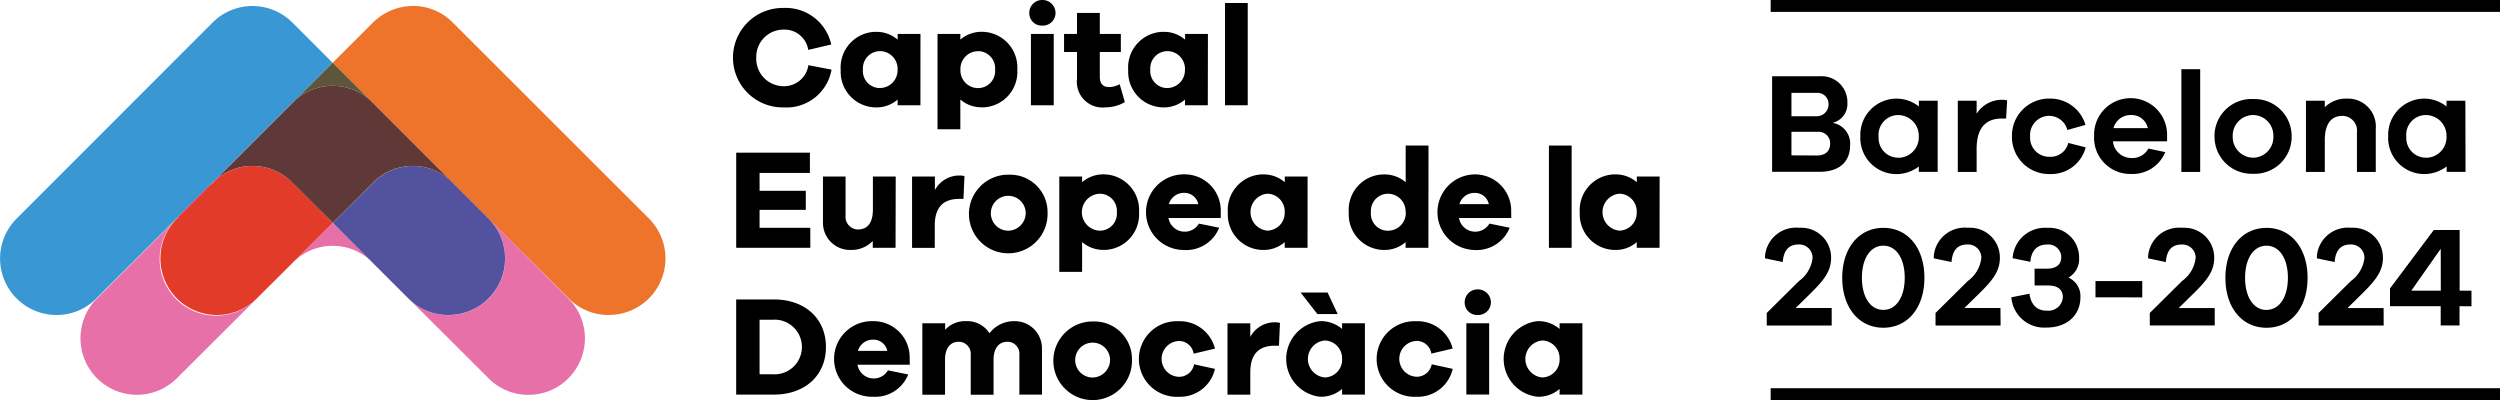 <svg xmlns="http://www.w3.org/2000/svg" viewBox="0 0 986.11 157.82"><defs><style>.cls-1{fill:#3998d4;}.cls-2{fill:#ee742c;}.cls-3{fill:#5d563c;}.cls-4{fill:#e770a8;}.cls-5{fill:#52529f;}.cls-6{fill:#e33b29;}.cls-7{fill:#5f3937;}</style></defs><g id="Capa_2" data-name="Capa 2"><g id="LOGOS"><g id="Grupo_302" data-name="Grupo 302"><g id="Grupo_301" data-name="Grupo 301"><path id="Trazado_314" data-name="Trazado 314" d="M723.17,48.35a7.56,7.56,0,0,0,5.52-7.77,10.15,10.15,0,0,0-9.78-10.51,10.5,10.5,0,0,0-1.37,0H699v37.7H717.6c8.39,0,12.16-4.34,12.16-10.47a8.28,8.28,0,0,0-6.59-8.78ZM706.63,36.63H716.7a4.38,4.38,0,0,1,4.56,4.16V41a4.66,4.66,0,0,1-4.47,4.85c-.2,0-.4,0-.6,0h-9.56Zm0,24.65V52H717a4.52,4.52,0,0,1,4.88,4.13,4.61,4.61,0,0,1,0,.53c0,2.81-1.75,4.67-5.18,4.67Zm57.68-21.55h-7.43V42a14.15,14.15,0,0,0-9.29-3.09,14.31,14.31,0,0,0-13.79,14.8v.1a14.25,14.25,0,0,0,13.62,14.85h.16a14.43,14.43,0,0,0,9.29-3V67.8h7.43ZM748.87,62.2A7.73,7.73,0,0,1,741,54.63q0-.42,0-.84a7.78,7.78,0,0,1,7.12-8.39,6.19,6.19,0,0,1,.74,0,8.15,8.15,0,0,1,8,8.31v.11a8.11,8.11,0,0,1-7.79,8.41Zm40.8-22.84a11.79,11.79,0,0,0-10,5.49V39.73h-7.43V67.81h7.43V58.75c0-7.82,3.15-12,10-12h1.63l.4-7.15a5.72,5.72,0,0,0-2-.22ZM808.6,61.84a7.52,7.52,0,0,1-7.84-7.16,6.58,6.58,0,0,1,0-.89,7.58,7.58,0,0,1,7-8.08,7.46,7.46,0,0,1,7.7,5.56l7.14-2A14.42,14.42,0,0,0,808.6,38.89a14.64,14.64,0,0,0-15,14.24v.66a14.61,14.61,0,0,0,14.34,14.86h.69a14.07,14.07,0,0,0,14.06-10.53l-6.86-1.74A7.15,7.15,0,0,1,808.6,61.84Zm46.2-8.6A14.39,14.39,0,0,0,826,53c0,.26,0,.51,0,.77a14.27,14.27,0,0,0,13.68,14.84l.73,0A13.89,13.89,0,0,0,854.07,60l-6.64-1.41a7.17,7.17,0,0,1-7,3.72,7.28,7.28,0,0,1-7-6.55H854.8Zm-14.24-7.87a6.54,6.54,0,0,1,6.64,5.18H833.64A7,7,0,0,1,840.56,45.37Zm27.29,22.45V27.3h-7.42V67.81Zm20.94-28.76A14.65,14.65,0,0,0,873.5,53c0,.26,0,.51,0,.77A14.65,14.65,0,0,0,888,68.55l.79,0a14.61,14.61,0,0,0,15.13-14.06c0-.22,0-.45,0-.68a14.6,14.6,0,0,0-14.47-14.74Zm0,23.13A8.13,8.13,0,0,1,880.68,54a2.09,2.09,0,0,1,0-.25,8.12,8.12,0,0,1,7.86-8.38h.24a8.1,8.1,0,0,1,7.94,8.26v.13A8.11,8.11,0,0,1,889,62.2h-.16Zm37-23.29A12,12,0,0,0,917,42.27V39.74h-7.43V67.82H917V55.38c0-6.87,2.76-9.68,7-9.68a5.83,5.83,0,0,1,5.73,5.93,4.89,4.89,0,0,1-.05.66V67.82h7.43V50.71a11,11,0,0,0-11.25-11.82Zm46.66.83h-7.43V42a14.12,14.12,0,0,0-9.28-3.09A14.3,14.3,0,0,0,942,53.67v.12a14.25,14.25,0,0,0,13.62,14.85h.16a14.43,14.43,0,0,0,9.29-3V67.8h7.44ZM957.05,62.2a7.74,7.74,0,0,1-7.91-7.56c0-.29,0-.57,0-.85a7.79,7.79,0,0,1,7.13-8.4c.25,0,.5,0,.75,0a8.16,8.16,0,0,1,8,8.32v.1a8.11,8.11,0,0,1-7.79,8.41Z"/><path id="Trazado_315" data-name="Trazado 315" d="M722.5,121.5H708.27l5.79-5.68c5.51-5.4,8.21-8.95,8.21-14.18A11.73,11.73,0,0,0,710.6,89.83a9,9,0,0,0-1.16,0A12.24,12.24,0,0,0,696.2,101c0,.3,0,.6,0,.9l7,1.46c.34-4.78,2.53-6.92,6.19-6.92a5.24,5.24,0,0,1,5.56,4.89c0,.15,0,.29,0,.44a13,13,0,0,1-5.35,9.08l-12.72,12.6v4.95H722.5Zm20.37-31.62c-9.68,0-16.21,8-16.21,19.69s6.53,19.7,16.21,19.7,16.2-7.94,16.2-19.7-6.51-19.69-16.2-19.69Zm0,32.35c-5.18,0-8.45-5.17-8.45-12.66s3.27-12.66,8.45-12.66,8.44,5.18,8.44,12.66-3.27,12.66-8.44,12.66Zm46.2-.73H774.83l5.8-5.68c5.51-5.4,8.21-8.95,8.21-14.18a11.73,11.73,0,0,0-11.67-11.81,9,9,0,0,0-1.16,0A12.24,12.24,0,0,0,762.77,101c0,.3,0,.6,0,.9l7,1.46c.34-4.78,2.53-6.92,6.19-6.92a5.24,5.24,0,0,1,5.56,4.89c0,.15,0,.29,0,.44a13,13,0,0,1-5.34,9.08l-12.72,12.6v4.95h25.66Zm26.8-12a8.37,8.37,0,0,0,4.22-7.82,11.67,11.67,0,0,0-11.52-11.82c-.42,0-.84,0-1.26,0a12.76,12.76,0,0,0-13.44,12v0l7,1.41c.34-4.73,3-6.81,6.47-6.81a5.12,5.12,0,0,1,5.7,4.47,3.9,3.9,0,0,1,0,.59c0,2.76-2,4.45-5.51,4.45h-5v6.64H808c3.71,0,5.68,1.74,5.68,4.56a5.66,5.66,0,0,1-5.95,5.38l-.41,0c-4,0-6.25-2.53-6.81-6.69l-7.15,1.4a13,13,0,0,0,13.92,11.94h0c7.93,0,13.33-4.78,13.33-12A8,8,0,0,0,815.87,109.48ZM845,117.3v-6.43H826.55v6.41Zm28.58,4.22H859.37l5.79-5.69c5.52-5.4,8.22-8.94,8.22-14.18a11.75,11.75,0,0,0-11.67-11.81,11.13,11.13,0,0,0-1.16,0A12.24,12.24,0,0,0,847.31,101c0,.3,0,.6,0,.9l7,1.47c.33-4.79,2.53-6.92,6.19-6.92a5.23,5.23,0,0,1,5.56,4.88c0,.15,0,.29,0,.43a13,13,0,0,1-5.36,9.08l-12.72,12.6v4.95H873.6ZM894,89.89c-9.68,0-16.2,8-16.2,19.7s6.52,19.69,16.2,19.69,16.21-7.93,16.21-19.69S903.65,89.88,894,89.88Zm0,32.36c-5.17,0-8.44-5.18-8.44-12.66S888.8,96.92,894,96.92s8.45,5.18,8.45,12.67-3.28,12.64-8.45,12.64Zm46.2-.73H925.94l5.79-5.69c5.51-5.41,8.2-9,8.2-14.19a11.73,11.73,0,0,0-11.67-11.81,8.7,8.7,0,0,0-1.14,0A12.22,12.22,0,0,0,913.89,101c0,.3,0,.6,0,.9l7,1.46c.34-4.78,2.53-6.92,6.19-6.92a5.24,5.24,0,0,1,5.55,4.9c0,.14,0,.29,0,.43a13,13,0,0,1-5.34,9.08l-12.73,12.6v4.95h25.67Zm34.66-.7v-6.18h-4.67V90.72H960l-17.28,23.06v7h20v7.6h7.43v-7.6Zm-12.1-6.18H951.14l11.59-16.51Z"/><path id="Línea_5" data-name="Línea 5" d="M986.11,4.69H698.43V0H986.11Z"/><path id="Línea_6" data-name="Línea 6" d="M986.11,157.82H698.43v-4.69H986.11Z"/><path id="Trazado_603" data-name="Trazado 603" class="cls-1" d="M22.26,124.25a22.28,22.28,0,0,1-15.74-38L83.85,8.89a22.25,22.25,0,0,1,31.47,0l0,0,15.88,15.87L116.76,39.23c-.36.36-.89.76-1.27,1.15l-46,46L38,117.72a22,22,0,0,1-15.73,6.53"/><path id="Trazado_604" data-name="Trazado 604" class="cls-2" d="M240.08,124.25a22.09,22.09,0,0,1-15.74-6.53l-31.5-31.37L147,40.51c-.36-.39-.89-.77-1.28-1.15L131.23,24.75,147.11,8.89a22.63,22.63,0,0,1,15.74-6.54,21.83,21.83,0,0,1,15.73,6.54L256,86.22a22.28,22.28,0,0,1-15.87,38"/><path id="Trazado_605" data-name="Trazado 605" class="cls-3" d="M116.76,39.23l14.47-14.48L145.7,39.23a22.16,22.16,0,0,0-28.94,0"/><path id="Trazado_606" data-name="Trazado 606" class="cls-4" d="M208.45,155.75a22.13,22.13,0,0,1-15.74-6.53L147.37,104a22,22,0,0,0-31.09-1.17,16.14,16.14,0,0,0-1.17,1.17l-45.34,45.2a22.27,22.27,0,0,1-31.5-31.5L69.64,86.35,83.47,72.52l1.28-1.28-15,15a22.27,22.27,0,0,0,31,32l.46-.46,30-29.84,30,29.84a22.27,22.27,0,0,0,31.5-31.5l-15-15A11.9,11.9,0,0,1,179,72.52l13.83,13.7,31.37,31.5a22.26,22.26,0,0,1,0,31.48l0,0a21.89,21.89,0,0,1-15.74,6.53"/><path id="Trazado_607" data-name="Trazado 607" class="cls-5" d="M176.81,124.25a22.12,22.12,0,0,1-15.73-6.53L131.23,87.9l15.49-15.37a22,22,0,0,1,31-1.28l15,15a22.28,22.28,0,0,1-15.88,38M69.51,86.35l45.84-45.84c.37-.37.9-.77,1.28-1.16l-32,32a6.26,6.26,0,0,0-1.28,1.29L69.51,86.35"/><path id="Trazado_608" data-name="Trazado 608" class="cls-6" d="M85.5,124.25a22.28,22.28,0,0,1-15.74-38l15-15a22,22,0,0,1,31,1.28l15.5,15.37-30,29.83a22.11,22.11,0,0,1-15.76,6.53m107.32-38L179,72.52l-1.27-1.28-32-32c.37.36.9.76,1.28,1.15l45.84,45.84"/><path id="Trazado_609" data-name="Trazado 609" class="cls-7" d="M131.23,87.88,115.74,72.51a22,22,0,0,0-31-1.28l32-32a22.13,22.13,0,0,1,28.94,0l32,32a22,22,0,0,0-31,1.28Z"/></g></g><g id="Grupo_300" data-name="Grupo 300"><path id="Trazado_576" data-name="Trazado 576" d="M328,27.46A18.05,18.05,0,0,1,309,42.36a19.61,19.61,0,0,1-.54-39.22H309a18.37,18.37,0,0,1,18.88,14.41l-9.07,2.13a9.47,9.47,0,0,0-9.81-8,10.75,10.75,0,0,0-10.7,10.83v.29A10.82,10.82,0,0,0,308.77,34H309a9.68,9.68,0,0,0,9.86-8.29Z"/><path id="Trazado_577" data-name="Trazado 577" d="M363.06,41.52h-9V39.28a12.7,12.7,0,0,1-8.74,3.08A14,14,0,0,1,331.6,28.08c0-.21,0-.42,0-.62a14.07,14.07,0,0,1,13.17-14.89l.56,0a12.7,12.7,0,0,1,8.74,3.08V13.39h9Zm-9-14.06a7,7,0,0,0-6.74-7.29h-.15a6.77,6.77,0,0,0-6.8,6.73c0,.19,0,.37,0,.56a6.74,6.74,0,0,0,6.16,7.26l.62,0a7,7,0,0,0,6.89-7.07v-.21"/><path id="Trazado_578" data-name="Trazado 578" d="M401.27,27.46a14,14,0,0,1-13.1,14.87l-.62,0a12.73,12.73,0,0,1-8.75-3.08V51h-9V13.39h9v2.24a12.73,12.73,0,0,1,8.75-3.08A14.05,14.05,0,0,1,401.29,26.9c0,.18,0,.37,0,.56m-8.78,0a6.77,6.77,0,0,0-6.23-7.27l-.55,0a7,7,0,0,0-6.9,7.14v.15a7,7,0,0,0,6.68,7.27h.22a6.73,6.73,0,0,0,6.8-6.67c0-.21,0-.41,0-.61"/><path id="Trazado_579" data-name="Trazado 579" d="M416.35,5.1a5,5,0,0,1-4.91,5h-.3A4.9,4.9,0,0,1,406,5.45c0-.12,0-.23,0-.35A5.06,5.06,0,0,1,411,0h.13a5.12,5.12,0,0,1,5.21,5V5.1m-9.7,8.29h9V41.52h-9Z"/><path id="Trazado_580" data-name="Trazado 580" d="M443.69,40.27A15.3,15.3,0,0,1,436,42.35a10.13,10.13,0,0,1-11.19-8.94,9.41,9.41,0,0,1,0-2.25V20.51h-5.1V13.39h5.1V5.1h9v8.29h8.3v7.12h-8.3v9.75c0,2.92,1.4,4.09,3.76,4.09a9.19,9.19,0,0,0,4.09-1.13Z"/><path id="Trazado_581" data-name="Trazado 581" d="M476.41,41.52h-9V39.28a12.7,12.7,0,0,1-8.74,3.08A14,14,0,0,1,445,28.08c0-.21,0-.42,0-.62a14.05,14.05,0,0,1,13.17-14.89l.55,0a12.7,12.7,0,0,1,8.74,3.08V13.39h9Zm-9-14.06a7,7,0,0,0-6.74-7.29h-.15a6.77,6.77,0,0,0-6.8,6.73c0,.19,0,.37,0,.56a6.74,6.74,0,0,0,6.16,7.26l.62,0a7,7,0,0,0,6.89-7.07v-.21"/><rect id="Rectángulo_60" data-name="Rectángulo 60" x="483.2" y="1.18" width="8.96" height="40.34"/><path id="Trazado_582" data-name="Trazado 582" d="M319.63,97.75H290.39V60.21h29.07v8H299.61v7.06h18.23v7.51H299.61v7.07h20Z"/><path id="Trazado_583" data-name="Trazado 583" d="M353.25,97.75h-9V95.06a11.63,11.63,0,0,1-8.63,3.53,10.69,10.69,0,0,1-11-10.41,11.29,11.29,0,0,1,0-1.3V69.62h8.91V85A5,5,0,0,0,338,90.5a3.87,3.87,0,0,0,.48,0c3.53,0,5.83-2.41,5.83-7.84V69.62h9Z"/><path id="Trazado_584" data-name="Trazado 584" d="M380.43,69.45l-.4,9H378.4c-6.27,0-9.69,3.25-9.69,10.53v8.78h-8.95V69.62h9V75a10.88,10.88,0,0,1,9.69-5.77,8.07,8.07,0,0,1,2,.22"/><path id="Trazado_585" data-name="Trazado 585" d="M413.2,83.69A15.51,15.51,0,1,1,397,68.91l.8,0a14.79,14.79,0,0,1,15.4,14.17c0,.21,0,.42,0,.63m-8.62,0A6.88,6.88,0,1,0,397.79,91a7,7,0,0,0,6.79-7.2v-.08"/><path id="Trazado_586" data-name="Trazado 586" d="M449.29,83.69a14,14,0,0,1-13.1,14.87l-.62,0a12.7,12.7,0,0,1-8.74-3.08v11.76h-9V69.62h9v2.24a12.7,12.7,0,0,1,8.74-3.08,14.06,14.06,0,0,1,13.75,14.34l0,.57m-8.78,0a6.77,6.77,0,0,0-6.23-7.27l-.55,0a7.29,7.29,0,0,0,0,14.57,6.73,6.73,0,0,0,6.8-6.67c0-.2,0-.41,0-.61"/><path id="Trazado_587" data-name="Trazado 587" d="M481.51,86H460.9a6.5,6.5,0,0,0,12,2.2l8,1.62a14,14,0,0,1-14,8.78A14.91,14.91,0,0,1,467,68.77h0a14.27,14.27,0,0,1,14.52,14,8.81,8.81,0,0,1,0,.89Zm-20.45-5.49h11.6A5.61,5.61,0,0,0,467,76.07a6.17,6.17,0,0,0-5.94,4.42"/><path id="Trazado_588" data-name="Trazado 588" d="M515.75,97.75h-9V95.51a12.7,12.7,0,0,1-8.74,3.08A14,14,0,0,1,484.3,84.31c0-.21,0-.41,0-.62A14.07,14.07,0,0,1,497.49,68.8l.55,0a12.69,12.69,0,0,1,8.73,3.08V69.62h9Zm-9-14.06a7,7,0,0,0-6.74-7.29h-.15a7.32,7.32,0,0,0,0,14.57,7,7,0,0,0,6.89-7.07v-.21"/><path id="Trazado_589" data-name="Trazado 589" d="M563.43,97.75h-9V95.51a12.7,12.7,0,0,1-8.74,3.08A14,14,0,0,1,532,84.32q0-.31,0-.63a14,14,0,0,1,13.17-14.88l.55,0a12.66,12.66,0,0,1,8.74,3.09V57.41h9Zm-9-14.06a7,7,0,0,0-6.74-7.28h-.15a6.78,6.78,0,0,0-6.8,6.74c0,.18,0,.37,0,.55A6.73,6.73,0,0,0,547,91a4.24,4.24,0,0,0,.62,0,7,7,0,0,0,6.89-7.06v-.22"/><path id="Trazado_590" data-name="Trazado 590" d="M596.1,86H575.49a6.5,6.5,0,0,0,12,2.2l8,1.62a14,14,0,0,1-14,8.78,14.91,14.91,0,0,1,.06-29.81,14.28,14.28,0,0,1,14.53,14c0,.3,0,.6,0,.9Zm-20.45-5.49h11.61a5.61,5.61,0,0,0-5.66-4.42,6.16,6.16,0,0,0-5.94,4.42"/><rect id="Rectángulo_61" data-name="Rectángulo 61" x="610.96" y="57.41" width="8.96" height="40.34"/><path id="Trazado_591" data-name="Trazado 591" d="M654.6,97.75h-9V95.51a12.66,12.66,0,0,1-8.73,3.08,14,14,0,0,1-13.75-14.28c0-.21,0-.41,0-.62A14.07,14.07,0,0,1,636.34,68.8l.56,0a12.66,12.66,0,0,1,8.73,3.08V69.62h9Zm-9-14.06a7,7,0,0,0-6.74-7.29h-.15a7.32,7.32,0,0,0,0,14.57,7,7,0,0,0,6.89-7.07v-.21"/><path id="Trazado_592" data-name="Trazado 592" d="M305.23,118.11c12.38,0,20.56,7.62,20.56,18.77s-8.18,18.77-20.56,18.77H290.38V118.11Zm-.33,29.53a10.79,10.79,0,0,0,1.68-21.51,9.43,9.43,0,0,0-1.68,0h-5.29v21.51Z"/><path id="Trazado_593" data-name="Trazado 593" d="M358.85,143.88H338.24a6.49,6.49,0,0,0,12,2.2l8,1.62a14,14,0,0,1-13.95,8.79,14.91,14.91,0,1,1,0-29.81,14.27,14.27,0,0,1,14.53,14c0,.3,0,.6,0,.89ZM338.4,138.4H350a5.61,5.61,0,0,0-5.66-4.43,6.15,6.15,0,0,0-5.93,4.43"/><path id="Trazado_594" data-name="Trazado 594" d="M411,138.06v17.59h-8.91V140a4.76,4.76,0,0,0-4.28-5.19l-.42,0c-3.3,0-5.49,2.41-5.49,7.11v13.79h-9V140a4.78,4.78,0,0,0-4.33-5.19l-.43,0c-3.25,0-5.38,2.41-5.38,7.11v13.79h-8.95V127.52h9v2.56a10.66,10.66,0,0,1,8.3-3.4,10.43,10.43,0,0,1,9.19,4.76,12.18,12.18,0,0,1,10-4.76A10.71,10.71,0,0,1,411,137.33c0,.24,0,.49,0,.73"/><path id="Trazado_595" data-name="Trazado 595" d="M446.49,141.59a15.51,15.51,0,1,1-16.2-14.78h.79A14.8,14.8,0,0,1,446.48,141c0,.21,0,.42,0,.63m-8.63,0a6.88,6.88,0,1,0-6.78,7.28,7,7,0,0,0,6.79-7.2v-.08"/><path id="Trazado_596" data-name="Trazado 596" d="M471,143.7l8.24,1.8a14.14,14.14,0,0,1-14.35,11,14.91,14.91,0,1,1-.93-29.8q.47,0,.93,0a14.32,14.32,0,0,1,14.35,10.81l-8.42,2a5.81,5.81,0,0,0-5.94-5,7.07,7.07,0,0,0,0,14.12A6,6,0,0,0,471,143.7"/><path id="Trazado_597" data-name="Trazado 597" d="M504.88,127.36l-.4,9h-1.62c-6.28,0-9.69,3.25-9.69,10.53v8.79h-9V127.53h9v5.37a10.88,10.88,0,0,1,9.69-5.77,7.64,7.64,0,0,1,2,.23"/><path id="Trazado_598" data-name="Trazado 598" d="M538.38,155.65h-9v-2.24a12.69,12.69,0,0,1-8.73,3.08,15,15,0,0,1,0-29.81,12.65,12.65,0,0,1,8.73,3.09v-2.25h9Zm-9-14.06a7,7,0,0,0-6.74-7.28h-.14a7.32,7.32,0,0,0,0,14.57,7,7,0,0,0,6.9-7.06,1.55,1.55,0,0,0,0-.22"/><path id="Trazado_599" data-name="Trazado 599" d="M564.78,143.7l8.24,1.8a14.14,14.14,0,0,1-14.35,11,14.91,14.91,0,1,1-.93-29.8q.46,0,.93,0A14.32,14.32,0,0,1,573,137.48l-8.42,2a5.81,5.81,0,0,0-5.94-5,7.07,7.07,0,0,0,0,14.12,6,6,0,0,0,6.1-4.93"/><path id="Trazado_600" data-name="Trazado 600" d="M588.08,119.24a5,5,0,0,1-4.91,5h-.3a4.9,4.9,0,0,1-5.14-4.64c0-.12,0-.23,0-.34a5.07,5.07,0,0,1,5-5.11h.14a5.12,5.12,0,0,1,5.21,5v.07m-9.69,8.29h9v28.12h-9Z"/><path id="Trazado_601" data-name="Trazado 601" d="M624.17,155.65h-9v-2.24a12.65,12.65,0,0,1-8.74,3.08,15,15,0,0,1,0-29.81,12.66,12.66,0,0,1,8.74,3.09v-2.25h9Zm-9-14.06a7,7,0,0,0-6.74-7.28h-.15a7.32,7.32,0,0,0,0,14.57,7,7,0,0,0,6.9-7.06,1.62,1.62,0,0,0,0-.22"/><path id="Trazado_602" data-name="Trazado 602" d="M513,115.38h10.65l4,8.51h-8Z"/></g></g></g></svg>